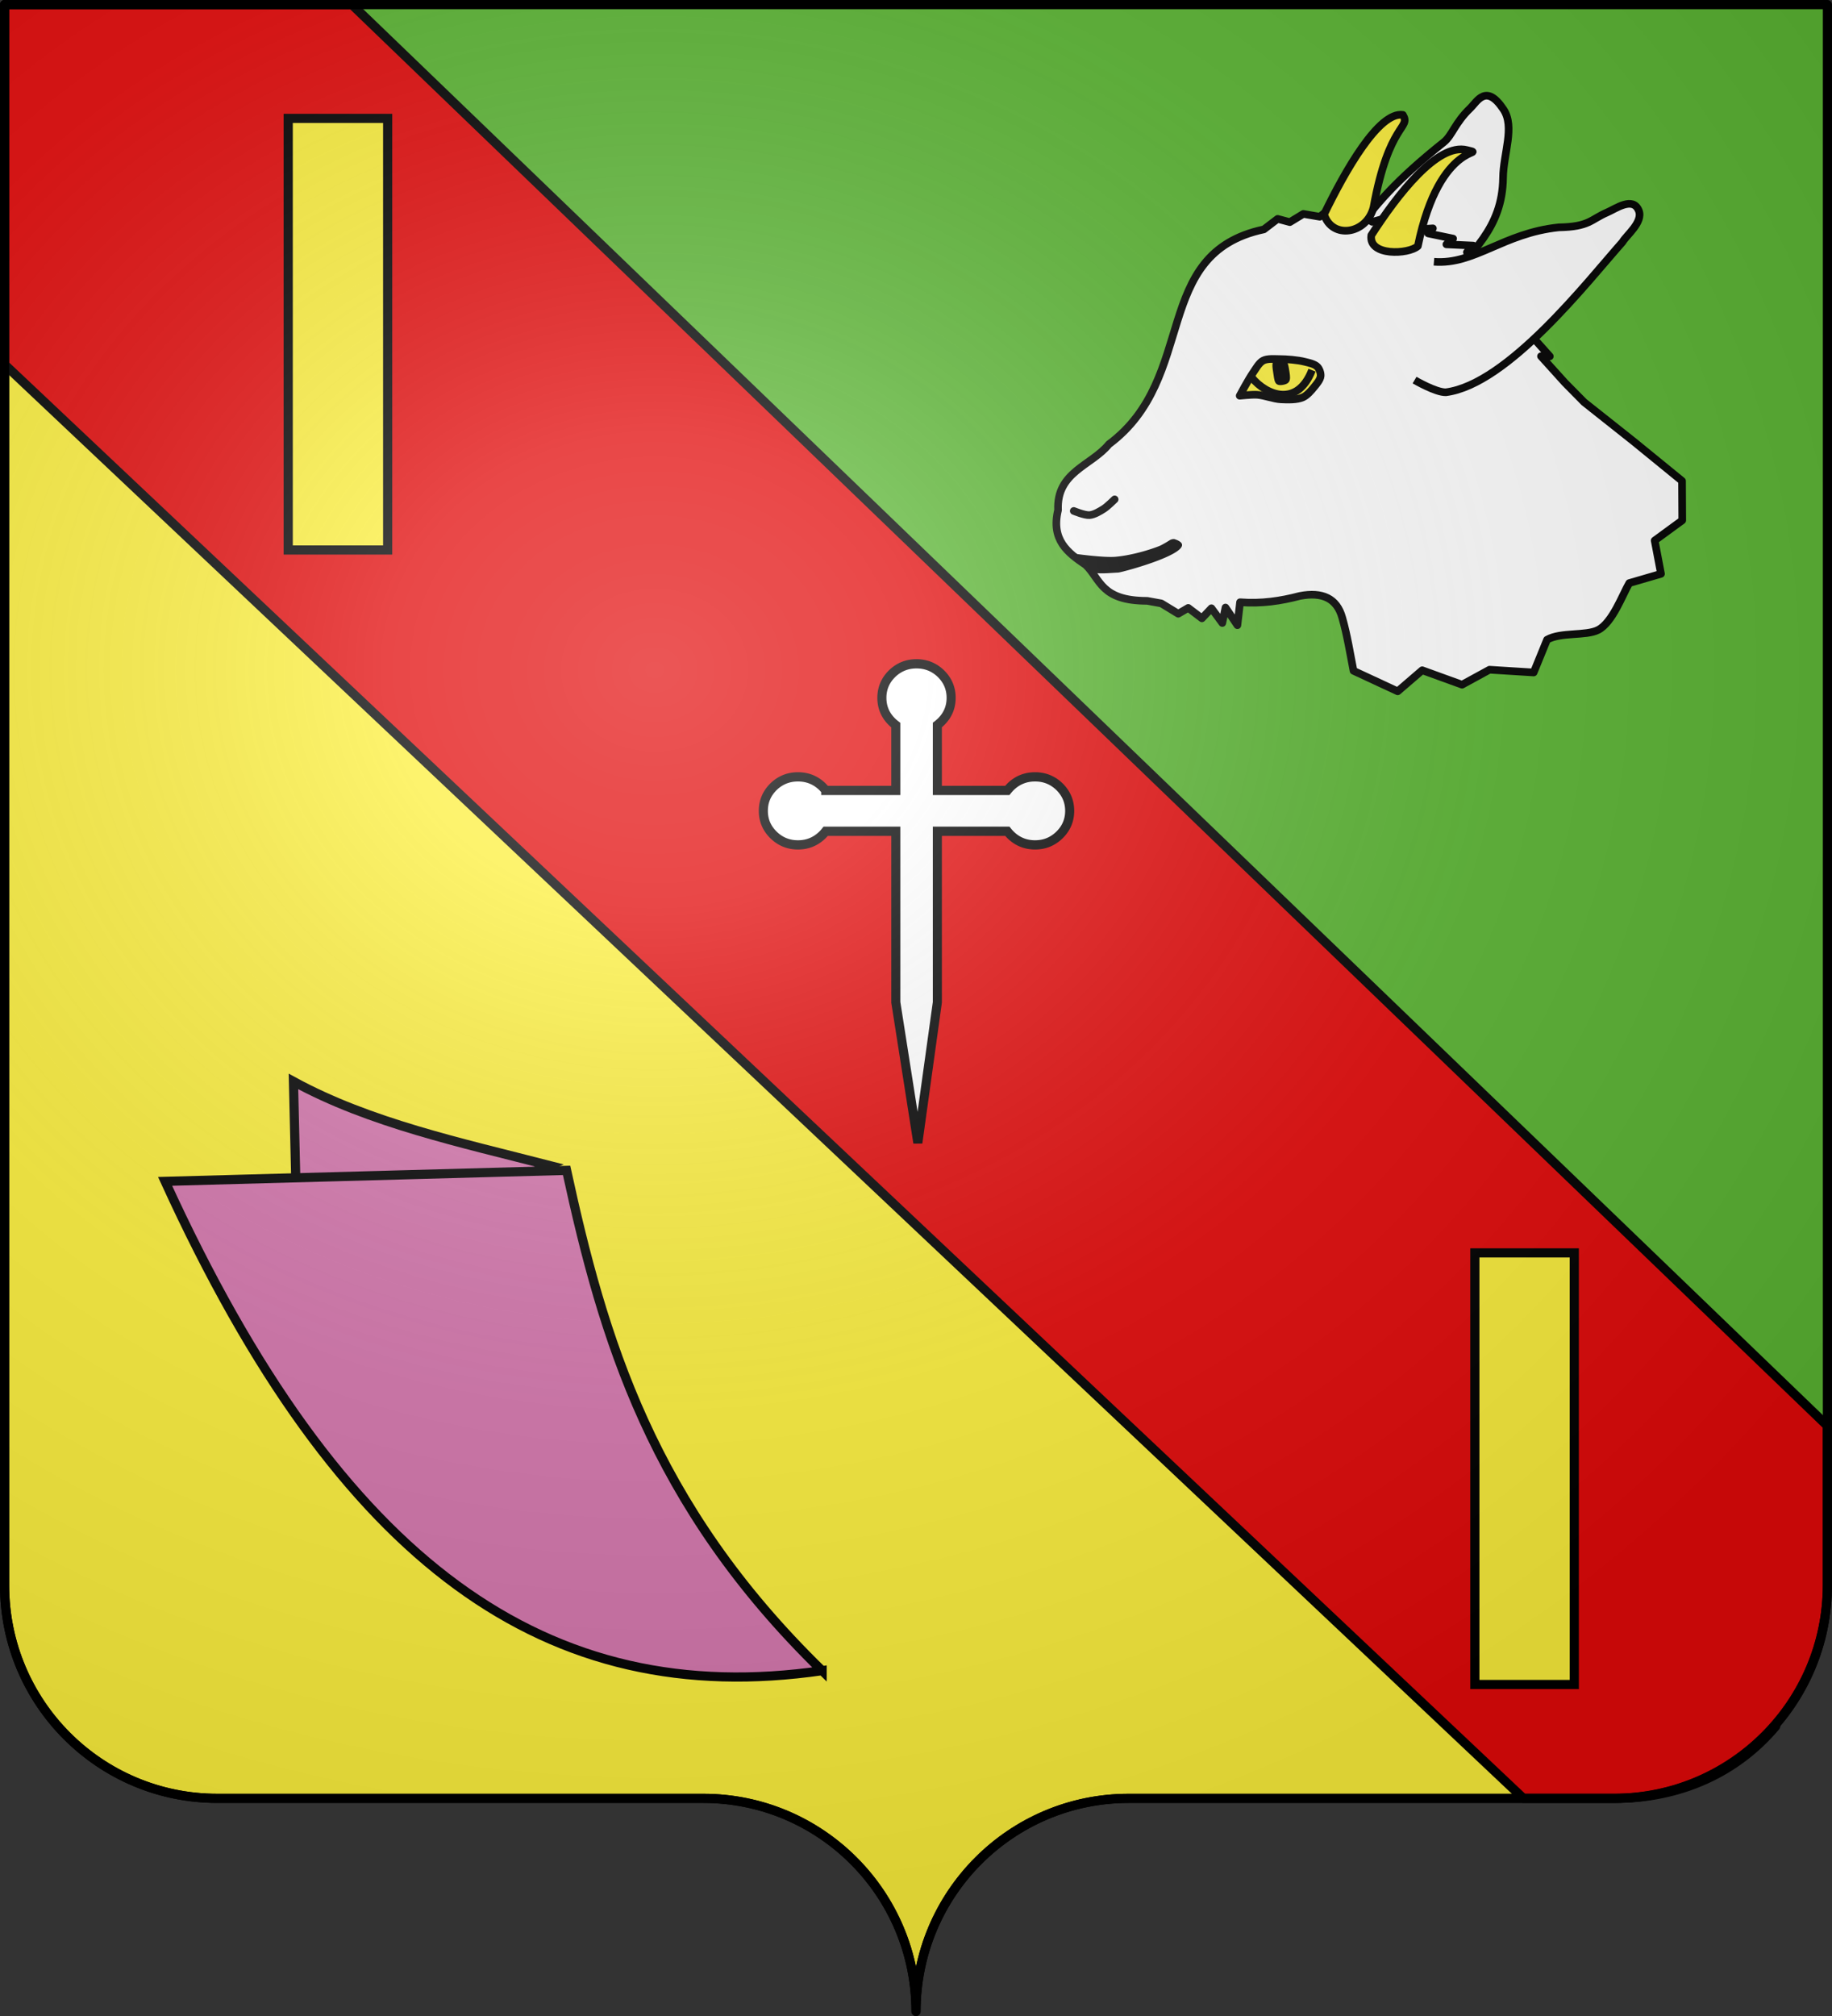 <svg xmlns="http://www.w3.org/2000/svg" xmlns:xlink="http://www.w3.org/1999/xlink" width="600" height="660" version="1.0"><rect width="100%" height="100%" fill="#333333" stroke="none"/><defs><radialGradient xlink:href="#a" id="b" cx="285.186" cy="200.448" r="300" fx="285.186" fy="200.448" gradientTransform="matrix(1.551 0 0 1.35 -152.894 151.099)" gradientUnits="userSpaceOnUse"/><linearGradient id="a"><stop offset="0" style="stop-color:white;stop-opacity:.314"/><stop offset=".19" style="stop-color:white;stop-opacity:.251"/><stop offset=".6" style="stop-color:#6b6b6b;stop-opacity:.125"/><stop offset="1" style="stop-color:black;stop-opacity:.125"/></linearGradient></defs><g style="fill:#5ab532"><g style="fill:#5ab532;stroke:none;display:inline"><path d="M375 860.862c0-38.504 31.203-69.753 69.65-69.753h159.2c38.447 0 69.65-31.25 69.65-69.754V203.862h-597v517.493c0 38.504 31.203 69.754 69.65 69.754h159.2c38.447 0 69.65 31.25 69.65 69.753" style="fill:#5ab532;fill-opacity:1;fill-rule:nonzero;stroke:none;display:inline" transform="translate(-75 -202.362)"/></g></g><g style="fill:#fcef3c"><g style="fill:#fcef3c"><path d="M300 658.5c0-38.504 31.203-69.754 69.65-69.754h159.2c21.372 0 39.918-8.395 52.698-23.586L1.5 1.5v517.493c0 38.504 31.203 69.753 69.65 69.753h159.2c38.447 0 69.65 31.25 69.65 69.754" style="fill:#fcef3c;fill-opacity:1;fill-rule:nonzero;stroke:#000;stroke-width:3;stroke-linecap:round;stroke-linejoin:round;stroke-miterlimit:4;stroke-opacity:1;stroke-dashoffset:0"/></g></g><g style="display:inline"><path d="M-324.214 181.01v117.825l497.4 469.392h29.761c38.544 0 69.831-31.324 69.831-69.925v-52.005l-60.405-58.16-60.405-58.162-60.405-58.16-60.404-58.162-60.405-58.16-60.405-58.162-60.405-58.16-60.405-58.162zM173.186 768.227h29.762M-210.46 181.01h-56.877" style="display:inline;fill:#e20909;fill-opacity:1;fill-rule:evenodd;stroke:#000;stroke-width:3;stroke-linecap:butt;stroke-linejoin:round;stroke-miterlimit:4;stroke-dasharray:none;stroke-opacity:1" transform="translate(325.714 -179.505)"/></g><path d="M-231.317 218.261h32.567v141.3h-32.567z" style="fill:#fcef3c;stroke:#000;stroke-width:3;stroke-miterlimit:4;stroke-dasharray:none" transform="translate(325.714 -179.505)"/><g style="fill:#d576ad"><g style="stroke:#000;stroke-width:1.484;stroke-miterlimit:4;stroke-dasharray:none;display:inline;fill:#d576ad"><path d="M-633.823 307.308c-14.375-3.701-29.11-6.866-41.46-13.605l.726 30.702z" style="fill:#d576ad;fill-rule:evenodd;stroke:#000;stroke-width:1.484;stroke-linecap:butt;stroke-linejoin:miter;stroke-miterlimit:4;stroke-opacity:1;stroke-dasharray:none" transform="matrix(2.022 0 0 2.022 1461.533 -239.826)"/><path d="M-589.652 389.107c-27.741-27.002-35.51-54.003-41.393-81.005l-65.03 1.78c28.49 62.359 62.062 85.636 106.423 79.225z" style="fill:#d576ad;fill-rule:evenodd;stroke:#000;stroke-width:1.484;stroke-linecap:butt;stroke-linejoin:miter;stroke-miterlimit:4;stroke-opacity:1;stroke-dasharray:none" transform="matrix(2.022 0 0 2.022 1461.533 -239.826)"/></g></g><g style="fill:#fff;stroke:#000;stroke-width:3.907;stroke-miterlimit:4;stroke-dasharray:none;stroke-opacity:1" transform="matrix(.76 0 0 .776 -407.324 75.08)"><g style="fill:#fff;stroke:#000;stroke-width:3.907;stroke-miterlimit:4;stroke-dasharray:none;stroke-opacity:1"><g style="fill:#fff;stroke:#000;stroke-width:3.907;stroke-miterlimit:4;stroke-dasharray:none;stroke-opacity:1"><path d="M1024.864 277.16a22 22 0 0 0-1.402 1.55h-30.135v-27.595c.537-.402 1.044-.862 1.582-1.35 2.894-2.784 4.357-6.171 4.357-10.133s-1.463-7.349-4.357-10.162c-2.925-2.784-6.447-4.19-10.565-4.19s-7.64 1.406-10.564 4.19c-2.895 2.813-4.357 6.2-4.357 10.162s1.462 7.349 4.357 10.133c.537.517 1.074.948 1.641 1.378v27.567h-30.194a22 22 0 0 0-1.403-1.55c-2.924-2.784-6.446-4.19-10.564-4.19s-7.64 1.406-10.564 4.19c-2.895 2.813-4.357 6.2-4.357 10.162 0 3.961 1.462 7.349 4.357 10.133q4.387 4.22 10.564 4.22t10.564-4.22c.508-.488.955-1.004 1.373-1.521h30.224v72.153l9.5 59.315 8.406-59.315v-72.153h30.164c.418.517.866 1.033 1.373 1.521q4.387 4.22 10.564 4.22t10.564-4.22c2.895-2.784 4.357-6.172 4.357-10.133s-1.462-7.349-4.357-10.162c-2.924-2.784-6.446-4.19-10.564-4.19s-7.64 1.406-10.564 4.19z" style="fill:#fff;stroke:#000;stroke-width:3.907;stroke-miterlimit:4;stroke-dasharray:none;stroke-opacity:1" transform="translate(-53.435 -41.985)"/></g></g></g><path d="M143.242-238.974c6.141-8.059 12.097-15.692 28.447-28.723 2.68-2.136 3.632-6.305 8.585-11.05 2.368-2.268 5.194-8.25 10.93.344 3.815 5.714-.042 14.424-.137 22.383-.201 16.79-10.742 24.395-18.757 34.562" style="fill:#fff;fill-opacity:1;fill-rule:nonzero;stroke:#000;stroke-width:2.5;stroke-linecap:butt;stroke-linejoin:round;stroke-miterlimit:4;stroke-dasharray:none;stroke-dashoffset:0;stroke-opacity:1" transform="translate(301.204 314.22)"/><path d="M142.088-94.613c-1.143-5.79-2.037-11.582-3.691-17.373-1.756-6.409-6.568-8.538-13.908-7.128-6.193 1.636-12.594 2.6-19.562 2.056l-.865 7.519-3.906-5.783-1.04 5.061-3.558-4.828-3.122 3.298-4.483-3.411-3.267 1.91-5.553-3.383-4.627-.837c-15.198.004-15.237-7.058-20.13-11.763-5.88-3.964-11.413-8.171-9.057-17.956-.576-12.498 10.924-14.518 16.65-21.548 29.384-21.86 13.598-62.443 50.759-70.343l4.51-3.442 3.99 1.069 4.424-2.691 5.38.924 3.353-2.662 3.182 2.804 5.523-1.65 5.119 3.18 3.932-1.071 2.633 2.283 7.373-.522-1.445 1.967 7.374-.523-1.561 1.649 8.184 1.703-2.197 1.88 8.791.403-2.081 2.198 8.56 3.728-1.213 2.603 9.486 6.272-3.816 1.39 8.793 8.325-4.366.87 9.72 10.87-2.892-.029 7.839 8.673 6.277 6.36 16.197 12.835 15.88 12.95.068 12.91-9.033 6.606 2.076 10.902-10.394 3.027c-2.161 3.68-5.482 12.936-10.174 15.333-4.036 2.063-12.21.636-16.754 3.207l-4.379 10.724-14.466-.906-8.992 4.91-13.05-4.732-8.03 6.9z" style="fill:#fff;fill-opacity:1;fill-rule:nonzero;stroke:#000;stroke-width:2.5;stroke-linecap:butt;stroke-linejoin:round;stroke-miterlimit:4;stroke-dasharray:none;stroke-dashoffset:0;stroke-opacity:1" transform="translate(301.204 314.22)"/><path d="M83.388-137.738c-.5-.028-.997.086-1.433.33 0 0-2.388 1.522-3.511 1.964-4.128 1.623-9.942 3.143-14.363 3.506-4.017.33-13.397-1.01-13.397-1.01-1.448-.11 4.154 2.263 4.174 3.715a2.63 2.63 0 0 0 2.666 2.595c2.336.3 5.03-.035 7.52-.132 1.204-.047 29.346-7.57 18.344-10.968" style="fill:#000;fill-opacity:1;fill-rule:nonzero;stroke:none;stroke-width:2.5;stroke-linecap:round;stroke-linejoin:round;stroke-miterlimit:4;stroke-dasharray:none;stroke-dashoffset:0;stroke-opacity:1" transform="translate(301.204 314.22)"/><path d="M50.466-146.943s3.577 1.485 5.177 1.358c1.522-.122 3.367-1.236 4.655-2.055 1.194-.758 3.556-3.095 3.556-3.095" style="fill:none;fill-opacity:1;fill-rule:nonzero;stroke:#000;stroke-width:2.5;stroke-linecap:round;stroke-linejoin:round;stroke-miterlimit:4;stroke-dasharray:none;stroke-dashoffset:0;stroke-opacity:1" transform="translate(301.204 314.22)"/><path d="M168.427-228.524c13.285 1.057 22.628-9.362 40.87-11.263 10.034-.169 10.484-2.581 15.802-4.867 2.897-1.244 8.51-5.346 10.418-.609 1.518 3.766-4.154 8.15-5.314 10.258-11.415 12.858-37.586 46.622-57.888 49.21-3.294.07-10.232-3.99-10.232-3.99" style="fill:#fff;fill-opacity:1;fill-rule:nonzero;stroke:#000;stroke-width:2.5;stroke-linecap:butt;stroke-linejoin:round;stroke-miterlimit:4;stroke-dasharray:none;stroke-dashoffset:0;stroke-opacity:1" transform="translate(301.204 314.22)"/><g style="stroke-width:1.905;stroke-miterlimit:4;stroke-dasharray:none"><path d="M254.287 294.259s3.053.208 4.321.52c1.766.436 3.894 1.755 5.668 2.156 1.61.365 3.884.85 5.487.451 1.116-.277 2.362-1.31 3.23-2.066.71-.618 1.784-1.478 2.04-2.384.199-.7.024-1.789-.377-2.396-.554-.838-1.92-1.37-2.837-1.78-1.787-.799-4.344-1.46-6.27-1.807-1.184-.214-2.853-.677-3.997-.306-1.11.36-2.144 1.691-2.969 2.518-1.411 1.416-4.296 5.094-4.296 5.094z" style="fill:#fcef3c;fill-opacity:1;fill-rule:nonzero;stroke:#000;stroke-width:1.905;stroke-linecap:butt;stroke-linejoin:round;stroke-miterlimit:4;stroke-dasharray:none;stroke-dashoffset:0;stroke-opacity:1" transform="rotate(-10 -1096.142 -155.892)scale(1.312)"/><path d="M258.027 290.29c2.909 5.179 9.963 9.31 15.148.82" style="fill:none;fill-opacity:1;fill-rule:nonzero;stroke:#000;stroke-width:1.905;stroke-linecap:butt;stroke-linejoin:round;stroke-miterlimit:4;stroke-dasharray:none;stroke-dashoffset:0;stroke-opacity:1" transform="rotate(-10 -1096.142 -155.892)scale(1.312)"/><path d="M263.532 289.84c-.031 2.313-.392 3.663 1.985 3.622 2-.035 2.052-1.182 2.049-3.853-.002-1.692-.18-2.838-2.036-2.854-1.721-.015-1.967.831-1.998 3.085" style="fill:#000;fill-opacity:1;fill-rule:nonzero;stroke:none;stroke-width:1.905;stroke-linecap:butt;stroke-linejoin:round;stroke-miterlimit:4;stroke-dasharray:none;stroke-dashoffset:0;stroke-opacity:1" transform="rotate(-10 -1096.142 -155.892)scale(1.312)"/></g><path d="M163.158-233.643c7.26-35.292 23.536-29.55 16.058-31.448-9.632-2.445-22.753 14.645-31.305 27.889-.991 6.892 12.144 6.307 15.247 3.559zM148.643-246.344c5.042-27.793 12.359-25.724 9.606-30.268-7.884-1.144-18.93 18.377-25.803 32.565 2.54 8.223 13.937 6.618 16.197-2.297z" style="opacity:.99;fill:#fcef3c;fill-opacity:1;fill-rule:nonzero;stroke:#000;stroke-width:2.5;stroke-linecap:butt;stroke-linejoin:round;stroke-miterlimit:4;stroke-dasharray:none;stroke-dashoffset:0;stroke-opacity:1" transform="translate(301.204 314.22)"/><path d="M157.315 589.675h32.567v141.3h-32.567z" style="fill:#fcef3c;stroke:#000;stroke-width:3;stroke-miterlimit:4;stroke-dasharray:none" transform="translate(325.714 -179.505)"/><g style="display:inline"><path d="M76.5 203.862v517.491c0 38.505 31.203 69.755 69.65 69.755h159.2c38.447 0 69.65 31.25 69.65 69.754 0-38.504 31.203-69.754 69.65-69.754h159.2c38.447 0 69.65-31.25 69.65-69.755v-517.49z" style="fill:url(#b);fill-opacity:1;fill-rule:evenodd;stroke:none;display:inline" transform="translate(-75 -202.362)"/></g><path d="M375 860.862c0-38.504 31.203-69.753 69.65-69.753h159.2c38.447 0 69.65-31.25 69.65-69.754V203.862h-597v517.493c0 38.504 31.203 69.754 69.65 69.754h159.2c38.447 0 69.65 31.25 69.65 69.753" style="fill:none;stroke:#000;stroke-width:3;stroke-linecap:round;stroke-linejoin:round;stroke-miterlimit:4;stroke-opacity:1;stroke-dasharray:none;stroke-dashoffset:0;display:inline" transform="translate(-75 -202.362)"/></svg>